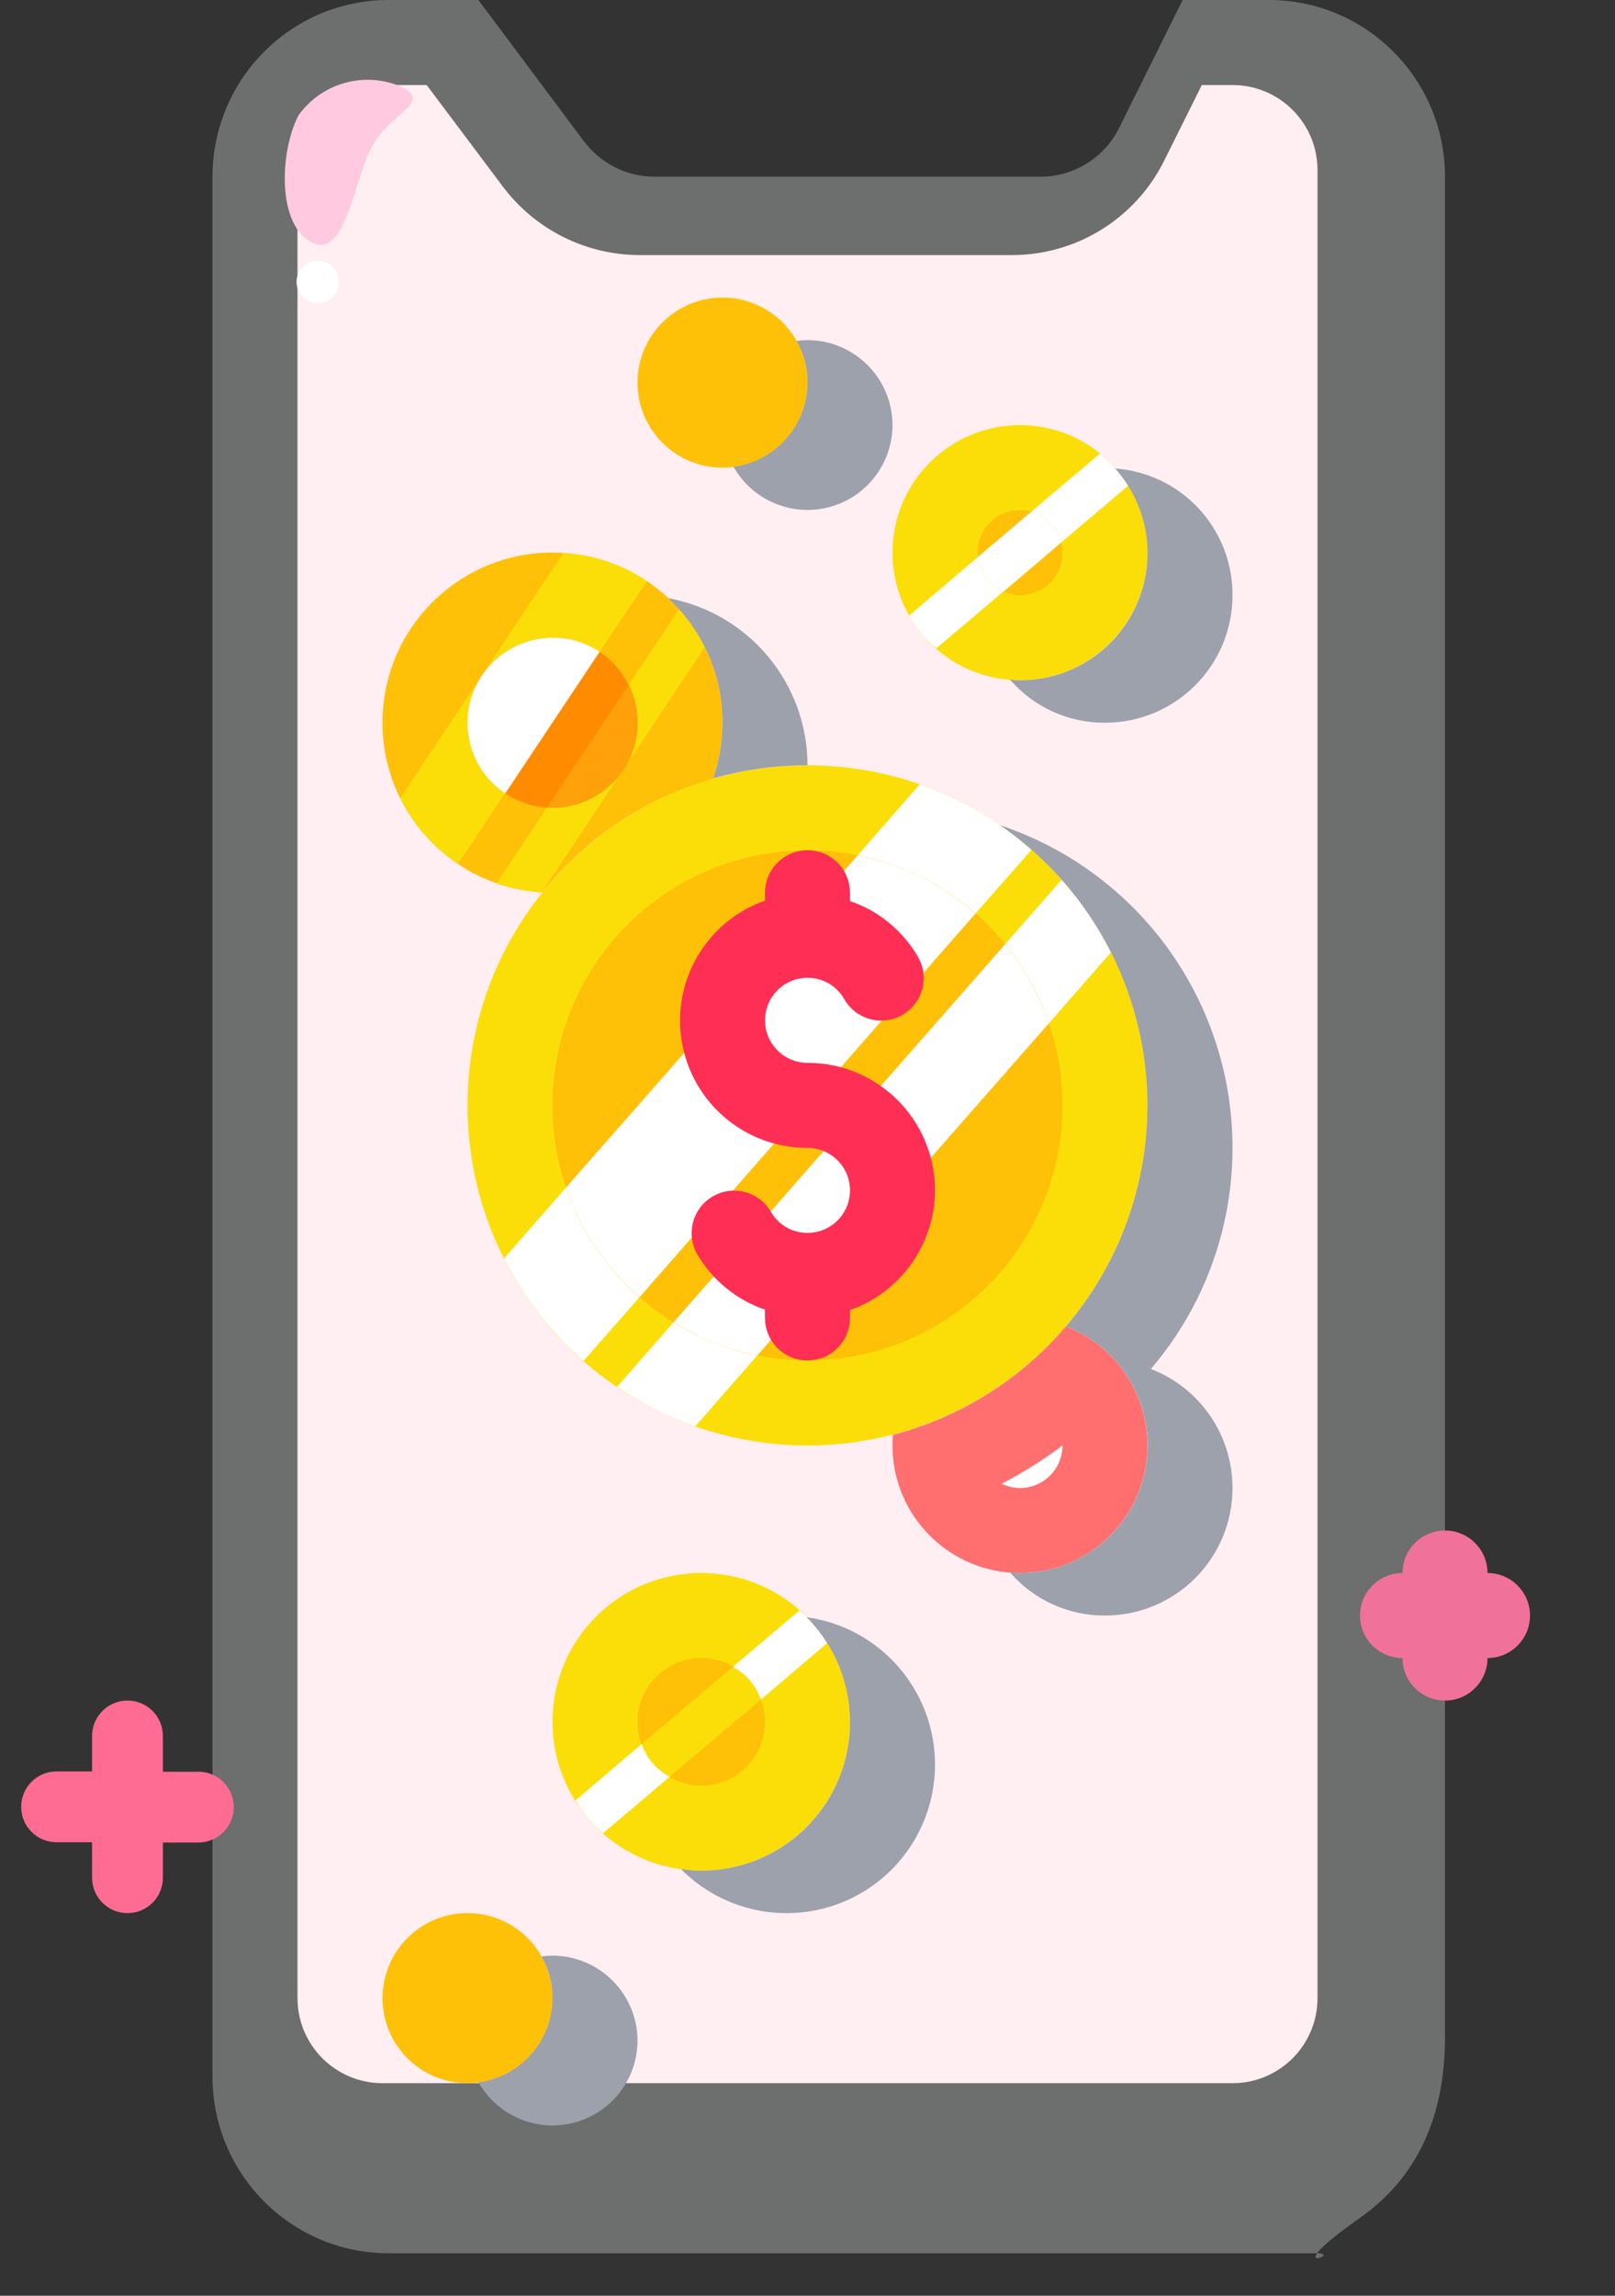 <svg xmlns="http://www.w3.org/2000/svg" width="38" height="54" viewBox="0 0 38 54">
  <rect x="0" y="0" width="38" height="54" fill="#333333" stroke="none"/>
  <g fill="none">
    <path fill="#6D6E6E" d="M9.143,53 C6.855,53 5,51.139 5,48.843 L5,4.157 C5,1.861 6.855,0 9.143,0 L11.256,0 L13.741,3.325 C14.134,3.847 14.747,4.155 15.399,4.157 L24.482,4.157 C25.268,4.156 25.986,3.71 26.336,3.003 L27.827,0 L29.857,0 C32.145,0 34,1.861 34,4.157 L34,47.918 C34,49.811 33.333,51.227 32,52.167 C30,53.578 31.593,52.999 31,53 C30.605,53 23.319,53 9.143,53 Z"/>
    <path fill="#FFEEF2" d="M9,49 C7.895,49 7,48.105 7,47 L7,4 C7,2.895 7.895,2 9,2 L10.04,2 L11.84,4.4 C12.599,5.402 13.782,5.994 15.04,6 L23.81,6 C25.327,6 26.713,5.142 27.39,3.784 L28.278,2 L29,2 C30.105,2 31,2.895 31,4 L31,47 C31,48.105 30.105,49 29,49 L9,49 Z"/>
    <circle cx="24" cy="13" r="3" fill="#FBDE08"/>
    <circle cx="24" cy="13" r="1" fill="#FFC008"/>
    <path fill="#FFF" d="M24.97,12.76 L23.61,13.92 L23.6,13.92 C23.27,13.773 23.044,13.46 23.01,13.1 L24.26,12.04 C24.61,12.134 24.881,12.409 24.97,12.76 L24.97,12.76 Z"/>
    <path fill="#FFF" d="M23.6 13.92L22.03 15.25C21.77 15.036 21.553 14.775 21.39 14.48L23.01 13.1C23.044 13.46 23.27 13.773 23.6 13.92zM26.55 11.42L24.97 12.76C24.881 12.409 24.61 12.134 24.26 12.04L25.88 10.67C26.146 10.878 26.373 11.132 26.55 11.42L26.55 11.42z"/>
    <circle cx="16.5" cy="40.5" r="3.5" fill="#FBDE08"/>
    <circle cx="16.5" cy="40.5" r="1.5" fill="#FFC008"/>
    <path fill="#FFF" d="M19.46 38.65L17.9 39.98C17.788 39.648 17.551 39.372 17.24 39.21L18.81 37.88C19.069 38.098 19.288 38.358 19.46 38.65zM15.76 41.79L14.19 43.12C13.931 42.902 13.712 42.642 13.54 42.35L15.1 41.02C15.212 41.352 15.449 41.628 15.76 41.79z"/>
    <path fill="#FBDE08" d="M17.9,39.98 L15.76,41.79 C15.449,41.628 15.212,41.352 15.1,41.02 L17.24,39.21 C17.551,39.372 17.788,39.648 17.9,39.98 L17.9,39.98 Z"/>
    <path fill="#FFC008" d="M17,17 C16.999,17.446 16.925,17.888 16.78,18.31 L16.78,18.32 C15.195,18.77 13.79,19.704 12.76,20.99 C10.586,20.859 8.916,19.013 9.003,16.836 C9.091,14.66 10.904,12.953 13.082,12.998 C15.26,13.043 17.002,14.822 17,17 Z"/>
    <path fill="#FBDE08" d="M11.88 18.66L10.78 20.32C10.194 19.936 9.724 19.401 9.42 18.77L11.33 15.9C10.726 16.815 10.971 18.046 11.88 18.66L11.88 18.66zM15.22 13.67L14.11 15.33C13.196 14.73 11.97 14.97 11.35 15.87L13.25 13.01C13.954 13.049 14.635 13.277 15.22 13.67L15.22 13.67zM14.65 18.13L12.75 20.99C12.386 20.966 12.026 20.896 11.68 20.78L12.87 18.99C12.913 18.998 12.956 19.002 13 19 13.659 18.997 14.275 18.672 14.65 18.13L14.65 18.13zM14.67 18.1C14.885 17.773 15 17.391 15 17 15.003 16.691 14.931 16.385 14.79 16.11L15.98 14.33C16.221 14.601 16.422 14.904 16.58 15.23L14.67 18.1z"/>
    <circle cx="13" cy="17" r="2" fill="#FF8B00"/>
    <path fill="#FFF" d="M14.11,15.33 L11.89,18.66 L11.88,18.66 C10.971,18.046 10.726,16.815 11.33,15.9 C11.34,15.89 11.34,15.88 11.35,15.87 C11.97,14.97 13.196,14.73 14.11,15.33 L14.11,15.33 Z"/>
    <path fill="#FFA10B" d="M15,17 C15,17.391 14.885,17.773 14.67,18.1 C14.66,18.11 14.66,18.12 14.65,18.13 C14.275,18.672 13.659,18.997 13,19 C12.956,19.002 12.913,18.998 12.87,18.99 L14.79,16.11 C14.931,16.385 15.003,16.691 15,17 L15,17 Z"/>
    <circle cx="19" cy="26" r="8" fill="#FBDE08"/>
    <path fill="#FFF" d="M24.27 19.99L22.95 21.49C22.166 20.793 21.21 20.32 20.18 20.12L21.64 18.45C22.61 18.784 23.504 19.307 24.27 19.99L24.27 19.99zM15.05 30.51L13.73 32.01C12.955 31.336 12.32 30.518 11.86 29.6L13.32 27.93C13.657 28.928 14.254 29.819 15.05 30.51L15.05 30.51zM26.14 22.4L24.68 24.07C24.451 23.393 24.102 22.763 23.65 22.21L24.98 20.69C25.442 21.205 25.832 21.78 26.14 22.4L26.14 22.4zM17.82 31.88L16.36 33.55C15.707 33.325 15.088 33.012 14.52 32.62L15.85 31.1C16.452 31.482 17.12 31.747 17.82 31.88z"/>
    <circle cx="19" cy="26" r="6" fill="#FFC008"/>
    <path fill="#FFF" d="M22.95 21.49L15.05 30.51C14.254 29.819 13.657 28.928 13.32 27.93L20.18 20.12C21.21 20.32 22.166 20.793 22.95 21.49L22.95 21.49zM24.68 24.07L17.82 31.88C17.12 31.747 16.452 31.482 15.85 31.1L23.65 22.21C24.102 22.763 24.451 23.393 24.68 24.07z"/>
    <path fill="#FFC9DF" d="M9.378,2.014 C8.528,1.681 7.561,1.967 7.027,2.707 C6.579,3.549 6.502,5.337 7.375,5.721 C8.125,6.051 8.355,4.187 8.741,3.462 C9.189,2.621 10.251,2.4 9.378,2.014 Z"/>
    <path fill="#FFF" d="M7.478,6.13 C7.202,6.13 6.978,6.354 6.978,6.63 C6.978,6.906 7.202,7.13 7.478,7.13 C7.754,7.13 7.978,6.906 7.978,6.63 C7.978,6.354 7.754,6.13 7.478,6.13 L7.478,6.13 Z"/>
    <circle cx="11" cy="47" r="2" fill="#FFC008"/>
    <path fill="#FF6F6F" d="M27,34 C27,35.657 25.657,37 24,37 C22.343,37 21,35.657 21,34 C20.998,33.917 21.002,33.833 21.01,33.75 C22.596,33.337 24.017,32.447 25.08,31.2 C26.237,31.647 27,32.759 27,34 Z"/>
    <path fill="#FFF" d="M24,35 C23.85,34.999 23.703,34.965 23.568,34.9 C24.07,34.642 24.549,34.341 25,34 C25,34.552 24.552,35 24,35 Z"/>
    <circle cx="17" cy="9" r="2" fill="#FFC008"/>
    <path fill="#9CA1AB" d="M16.78 18.31C16.925 17.888 16.999 17.446 17 17 17.003 15.887 16.538 14.824 15.72 14.07 17.618 14.417 18.998 16.07 19 18 18.249 18 17.502 18.104 16.78 18.31zM29 35C29 36.657 27.657 38 26 38 25.14 38.005 24.321 37.632 23.76 36.98 23.839 36.997 23.919 37.003 24 37 25.446 37.001 26.688 35.971 26.952 34.549 27.217 33.127 26.43 31.719 25.08 31.2 26.553 29.476 27.226 27.208 26.93 24.96 26.634 22.712 25.399 20.695 23.53 19.41 26.056 20.252 27.997 22.295 28.709 24.86 29.421 27.425 28.811 30.177 27.08 32.2 28.237 32.647 29 33.759 29 35L29 35zM15 48C14.997 48.907 14.384 49.699 13.507 49.929 12.63 50.159 11.707 49.769 11.26 48.98 12.253 48.848 12.996 48.002 13 47 13.003 46.656 12.913 46.317 12.74 46.02 12.826 46.008 12.913 46.001 13 46 14.103 46.003 14.997 46.897 15 48L15 48zM22 41.5C22.003 42.919 21.148 44.198 19.836 44.738 18.524 45.277 17.016 44.97 16.02 43.96 16.178 43.988 16.339 44.002 16.5 44 17.913 44.003 19.189 43.154 19.732 41.849 20.275 40.544 19.978 39.041 18.98 38.04 20.708 38.279 21.997 39.755 22 41.5zM21 10C20.997 10.907 20.384 11.699 19.507 11.929 18.63 12.159 17.707 11.769 17.26 10.98 18.253 10.848 18.996 10.002 19 9 19.003 8.656 18.913 8.317 18.74 8.02 18.826 8.008 18.913 8.001 19 8 20.103 8.003 20.997 8.897 21 10zM29 14C29 15.657 27.657 17 26 17 25.14 17.005 24.321 16.632 23.76 15.98 23.839 15.997 23.919 16.003 24 16 25.18 16.004 26.252 15.314 26.737 14.237 27.221 13.161 27.026 11.9 26.24 11.02 27.8 11.133 29.007 12.435 29 14L29 14z"/>
    <path fill="#FF2E54" d="M22,28 C22,26.343 20.657,25 19,25 C18.448,25 18,24.552 18,24 C18,23.448 18.448,23 19,23 C19.354,22.998 19.683,23.186 19.86,23.493 C20.035,23.807 20.364,24.002 20.723,24.006 C21.082,24.01 21.415,23.821 21.597,23.511 C21.778,23.201 21.779,22.818 21.6,22.507 C21.242,21.891 20.674,21.425 20,21.194 L20,21 C20,20.448 19.552,20 19,20 C18.448,20 18,20.448 18,21 L18,21.184 C16.623,21.669 15.797,23.076 16.045,24.514 C16.292,25.953 17.541,27.003 19,27 C19.552,27 20,27.448 20,28 C20,28.552 19.552,29 19,29 C18.646,29.002 18.317,28.814 18.14,28.507 C17.866,28.031 17.259,27.865 16.781,28.136 C16.302,28.407 16.133,29.013 16.4,29.493 C16.758,30.109 17.326,30.575 18,30.806 L18,31 C18,31.552 18.448,32 19,32 C19.552,32 20,31.552 20,31 L20,30.816 C21.194,30.394 21.995,29.267 22,28 L22,28 Z"/>
    <path fill="#FF6C93" d="M4.666,41.675 L3.833,41.675 L3.833,40.833 C3.833,40.373 3.46,40 3,40 C2.54,40 2.166,40.373 2.166,40.833 L2.166,41.667 L1.337,41.667 L1.333,41.667 C0.873,41.666 0.499,42.038 0.498,42.498 C0.497,42.958 0.869,43.332 1.329,43.333 L2.166,43.333 L2.166,44.167 C2.166,44.627 2.54,45 3,45 C3.46,45 3.833,44.627 3.833,44.167 L3.833,43.339 L4.666,43.339 C5.127,43.339 5.5,42.966 5.5,42.506 C5.5,42.046 5.127,41.672 4.666,41.672 L4.666,41.675 Z"/>
    <path fill="#F0729B" d="M35,37 C35,36.448 34.552,36 34,36 C33.448,36 33,36.448 33,37 C32.448,37 32,37.448 32,38 C32,38.552 32.448,39 33,39 C33,39.552 33.448,40 34,40 C34.552,40 35,39.552 35,39 C35.552,39 36,38.552 36,38 C36,37.448 35.552,37 35,37 Z"/>
  </g>
</svg>
